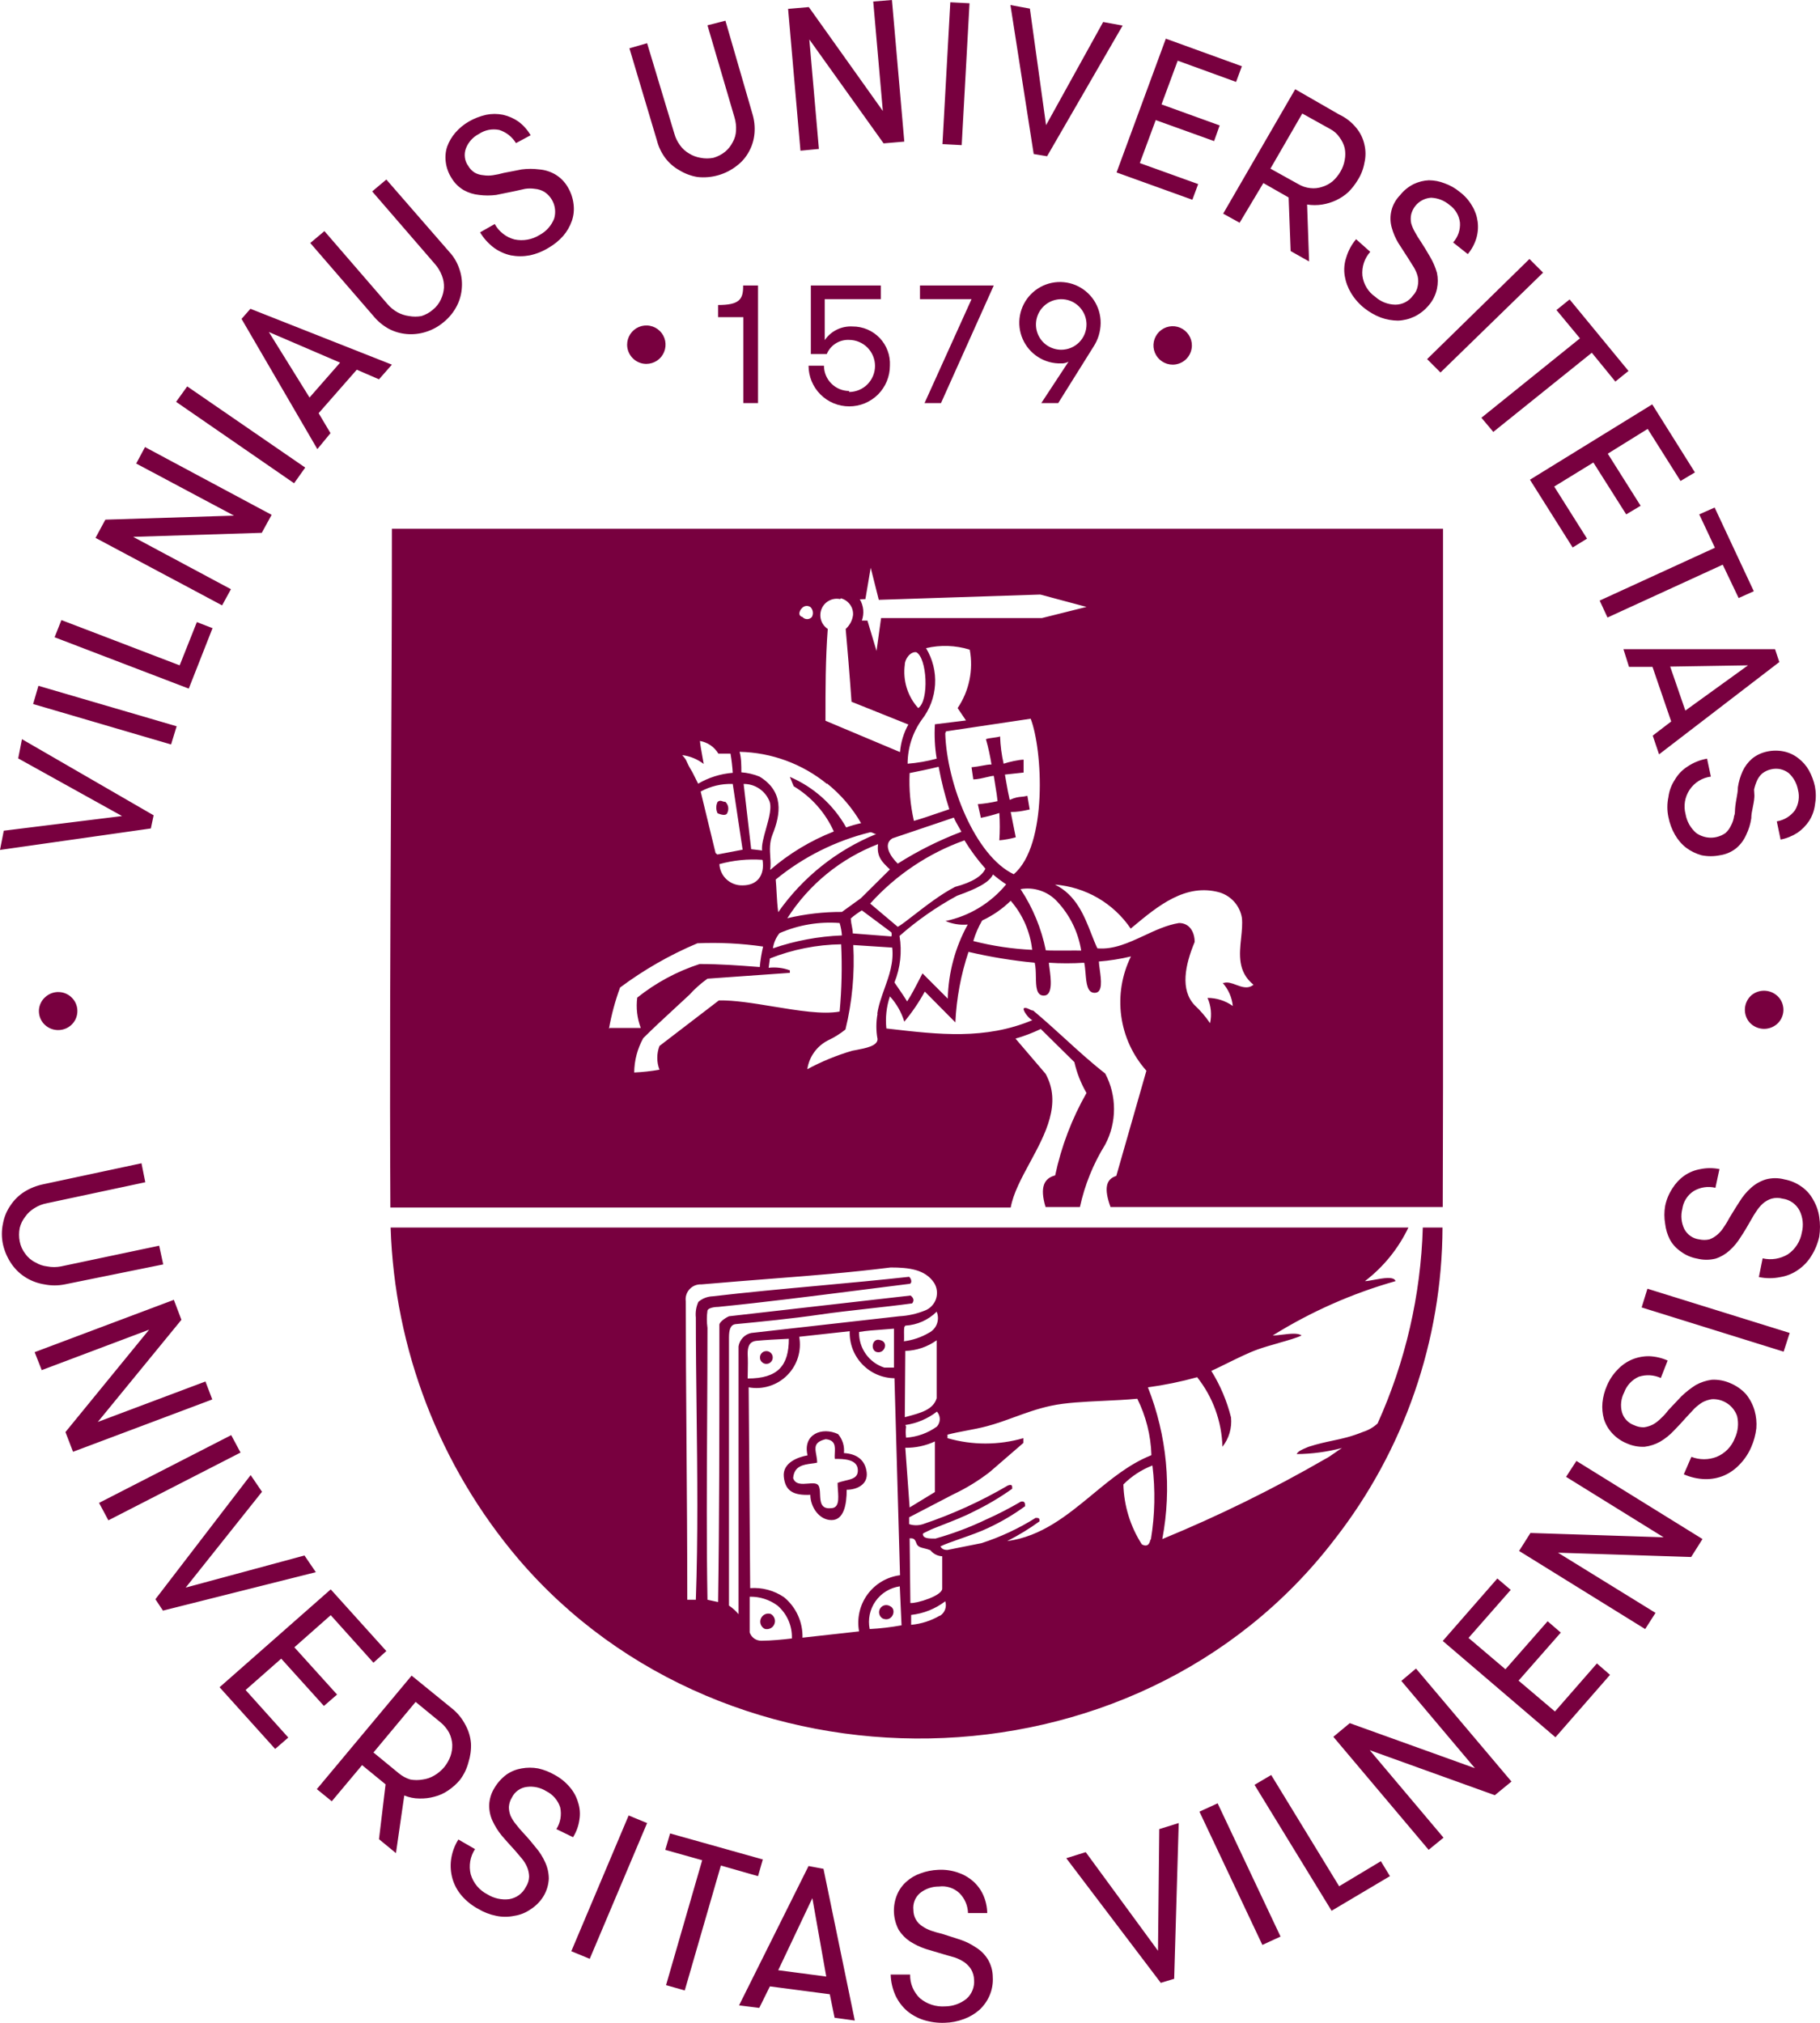 <svg width="54" height="60" viewBox="0 0 54 60" fill="none" xmlns="http://www.w3.org/2000/svg">
<g id="Icon">
<path id="Logo" fill-rule="evenodd" clip-rule="evenodd" d="M24.013 1.17L24.297 4.418L23.75 4.47L23.383 0.263L23.998 0.21L26.194 3.292L25.909 0.045L26.464 0L26.831 4.2L26.217 4.253L24.013 1.17ZM19.739 4.687C19.851 4.834 19.991 4.957 20.152 5.047C20.317 5.149 20.5 5.218 20.691 5.25C21.113 5.297 21.536 5.175 21.868 4.912C22.018 4.798 22.141 4.652 22.228 4.485C22.318 4.32 22.371 4.139 22.386 3.952C22.402 3.76 22.382 3.567 22.326 3.382L21.524 0.615L20.991 0.75L21.794 3.487C21.831 3.611 21.846 3.741 21.838 3.87C21.834 3.991 21.801 4.109 21.741 4.215C21.686 4.324 21.61 4.421 21.516 4.5C21.414 4.582 21.297 4.643 21.171 4.68C21.043 4.706 20.91 4.706 20.781 4.68C20.662 4.66 20.547 4.617 20.444 4.552C20.337 4.491 20.245 4.406 20.174 4.305C20.099 4.204 20.043 4.089 20.009 3.967L19.2 1.282L18.675 1.432L19.492 4.17C19.54 4.357 19.624 4.532 19.739 4.687ZM14.214 5.782C14.059 5.767 13.909 5.721 13.772 5.647C13.617 5.56 13.488 5.433 13.397 5.28C13.304 5.135 13.245 4.971 13.225 4.8C13.205 4.646 13.22 4.489 13.27 4.342C13.325 4.194 13.406 4.057 13.509 3.937C13.623 3.806 13.757 3.694 13.907 3.607C14.068 3.514 14.242 3.446 14.424 3.405C14.59 3.371 14.761 3.371 14.926 3.405C15.09 3.442 15.246 3.511 15.384 3.607C15.53 3.716 15.652 3.854 15.744 4.012L15.309 4.245C15.196 4.059 15.021 3.921 14.814 3.855C14.71 3.833 14.602 3.833 14.498 3.853C14.394 3.874 14.295 3.915 14.207 3.975C14.031 4.065 13.895 4.218 13.824 4.402C13.792 4.487 13.781 4.579 13.793 4.67C13.804 4.76 13.838 4.846 13.892 4.92C13.939 5.003 14.006 5.072 14.087 5.122C14.165 5.165 14.252 5.191 14.342 5.197C14.436 5.212 14.532 5.212 14.627 5.197C14.733 5.182 14.838 5.159 14.941 5.13L15.481 5.025C15.653 5.003 15.827 5.003 15.998 5.025C16.162 5.038 16.321 5.087 16.463 5.167C16.622 5.259 16.754 5.391 16.846 5.55C16.939 5.705 16.998 5.879 17.018 6.06C17.039 6.227 17.021 6.396 16.966 6.555C16.909 6.717 16.822 6.867 16.711 6.997C16.586 7.138 16.439 7.257 16.276 7.35C16.103 7.457 15.913 7.533 15.714 7.575C15.53 7.609 15.342 7.609 15.159 7.575C14.978 7.535 14.807 7.458 14.657 7.35C14.491 7.225 14.351 7.07 14.244 6.892L14.679 6.645C14.741 6.757 14.824 6.855 14.925 6.933C15.025 7.012 15.14 7.07 15.264 7.102C15.522 7.157 15.791 7.108 16.014 6.967C16.208 6.863 16.359 6.693 16.441 6.487C16.486 6.339 16.481 6.18 16.427 6.035C16.372 5.89 16.272 5.767 16.141 5.685C16.058 5.638 15.966 5.61 15.871 5.602C15.774 5.587 15.676 5.587 15.579 5.602L15.271 5.67L14.724 5.782C14.555 5.804 14.383 5.804 14.214 5.782ZM11.53 9.75C11.695 9.838 11.877 9.891 12.063 9.908C12.252 9.925 12.443 9.904 12.625 9.848C12.826 9.787 13.013 9.685 13.172 9.548C13.335 9.414 13.468 9.248 13.562 9.06C13.646 8.892 13.694 8.708 13.704 8.52C13.716 8.337 13.691 8.153 13.63 7.98C13.569 7.794 13.47 7.622 13.337 7.478L11.463 5.325L11.043 5.678L12.917 7.845C13 7.943 13.066 8.055 13.112 8.175C13.157 8.289 13.178 8.412 13.172 8.535C13.164 8.655 13.133 8.772 13.082 8.88C13.027 9 12.945 9.105 12.842 9.188C12.744 9.273 12.629 9.336 12.505 9.375C12.383 9.397 12.259 9.397 12.138 9.375C12.017 9.359 11.9 9.321 11.793 9.263C11.682 9.2 11.583 9.119 11.5 9.023L9.626 6.855L9.206 7.208L11.081 9.375C11.206 9.527 11.358 9.654 11.53 9.75ZM9.454 12.256L9.806 12.848L9.416 13.321L7.167 9.459L7.43 9.159L11.628 10.816L11.245 11.251L10.586 10.966L9.454 12.256ZM10.091 10.756L7.977 9.848L9.184 11.791L10.091 10.756ZM9.056 13.869L5.555 11.461L5.225 11.919L8.726 14.334L9.056 13.869ZM3.951 15.924L6.852 17.477L6.59 17.956L2.834 15.954L3.126 15.414L6.942 15.294L4.041 13.749L4.303 13.261L8.059 15.271L7.767 15.804L3.951 15.924ZM6.306 18.632L5.841 18.452L5.331 19.735L1.822 18.392L1.62 18.902L5.601 20.425L6.306 18.632ZM1.14 20.342L5.241 21.542L5.076 22.082L0.983 20.882L1.14 20.342ZM0.652 21.925L4.558 24.183L4.476 24.573L0 25.21L0.112 24.64L3.621 24.205L0.54 22.495L0.652 21.925ZM28.766 0.097L28.196 0.067L27.963 4.275L28.534 4.305L28.766 0.097ZM33.309 0.758L31.067 4.635L30.67 4.568L29.98 0.15L30.557 0.255L31.037 3.713L32.731 0.653L33.309 0.758ZM35.378 5.925L35.55 5.46L33.819 4.837L34.291 3.562L36.023 4.185L36.188 3.72L34.463 3.097L34.943 1.8L36.675 2.43L36.847 1.965L34.591 1.147L33.129 5.115L35.378 5.925ZM37.484 5.43L36.78 6.607L36.292 6.337L38.429 2.647L39.734 3.397C39.932 3.489 40.106 3.625 40.243 3.795C40.361 3.938 40.444 4.108 40.483 4.29C40.525 4.467 40.525 4.652 40.483 4.83C40.451 5.014 40.382 5.19 40.281 5.347C40.203 5.476 40.11 5.594 40.004 5.7C39.896 5.798 39.775 5.878 39.644 5.94C39.513 6.001 39.374 6.044 39.231 6.067C39.082 6.09 38.931 6.09 38.782 6.067L38.841 7.755L38.294 7.447L38.234 5.857L37.484 5.43ZM39.464 3.825L38.639 3.367L37.694 5.002L38.519 5.46C38.629 5.526 38.752 5.567 38.879 5.58C38.998 5.594 39.118 5.581 39.231 5.542C39.344 5.508 39.448 5.452 39.539 5.377C39.63 5.295 39.709 5.199 39.771 5.092C39.834 4.986 39.877 4.869 39.898 4.747C39.921 4.631 39.921 4.511 39.898 4.395C39.87 4.281 39.819 4.174 39.749 4.08C39.677 3.972 39.579 3.884 39.464 3.825ZM40.236 7.095C40.102 7.253 40.003 7.437 39.944 7.635C39.884 7.811 39.869 7.999 39.898 8.182C39.928 8.363 39.992 8.536 40.086 8.692C40.191 8.865 40.325 9.017 40.483 9.142C40.631 9.259 40.795 9.352 40.971 9.42C41.134 9.478 41.307 9.509 41.48 9.51C41.649 9.504 41.815 9.463 41.968 9.39C42.133 9.309 42.278 9.194 42.395 9.052C42.515 8.913 42.597 8.745 42.635 8.565C42.668 8.409 42.668 8.248 42.635 8.092C42.588 7.927 42.52 7.768 42.432 7.62C42.343 7.462 42.245 7.305 42.148 7.155C42.087 7.068 42.032 6.978 41.983 6.885C41.934 6.803 41.896 6.714 41.87 6.622C41.852 6.536 41.852 6.446 41.87 6.36C41.904 6.225 41.979 6.104 42.085 6.015C42.192 5.926 42.324 5.874 42.462 5.865C42.661 5.873 42.851 5.947 43.002 6.075C43.089 6.135 43.161 6.213 43.216 6.304C43.27 6.394 43.304 6.495 43.317 6.6C43.325 6.707 43.311 6.815 43.276 6.917C43.241 7.019 43.186 7.112 43.115 7.192L43.55 7.537C43.666 7.399 43.752 7.238 43.804 7.065C43.851 6.905 43.864 6.737 43.842 6.571C43.82 6.406 43.764 6.247 43.677 6.105C43.584 5.944 43.459 5.803 43.31 5.692C43.177 5.581 43.024 5.494 42.86 5.437C42.712 5.378 42.554 5.348 42.395 5.347C42.239 5.354 42.086 5.393 41.945 5.46C41.788 5.539 41.649 5.651 41.54 5.79C41.418 5.914 41.33 6.068 41.287 6.236C41.243 6.405 41.245 6.582 41.293 6.75C41.337 6.911 41.402 7.065 41.488 7.207L41.788 7.672L41.953 7.935C42.003 8.019 42.041 8.11 42.065 8.205C42.084 8.296 42.084 8.391 42.065 8.482C42.047 8.59 41.998 8.689 41.923 8.767C41.863 8.851 41.784 8.919 41.693 8.966C41.602 9.013 41.501 9.037 41.398 9.037C41.179 9.033 40.969 8.951 40.806 8.805C40.701 8.733 40.613 8.639 40.547 8.531C40.481 8.422 40.439 8.301 40.423 8.175C40.412 8.048 40.426 7.92 40.466 7.798C40.506 7.677 40.571 7.565 40.656 7.47L40.236 7.095ZM45.784 8.087L42.74 11.049L42.343 10.652L45.379 7.682L45.784 8.087ZM43.954 12.391L44.307 12.811L47.23 10.463L47.928 11.318L48.318 11.003L46.571 8.881L46.181 9.196L46.878 10.036L43.954 12.391ZM47.088 15.977L46.661 16.239L45.394 14.229L49.022 11.994L50.289 14.012L49.862 14.267L48.887 12.722L47.703 13.457L48.678 15.002L48.25 15.257L47.276 13.719L46.114 14.432L47.088 15.977ZM47.463 17.814L47.695 18.317L51.114 16.749L51.586 17.739L52.036 17.537L50.874 15.054L50.417 15.257L50.882 16.247L47.463 17.814ZM49.03 19.78H48.333L48.168 19.255H52.666L52.793 19.637L49.225 22.375L49.037 21.82L49.585 21.4L49.03 19.78ZM50.005 21.077L51.864 19.735L49.555 19.772L50.005 21.077ZM51.984 22.503C51.867 22.604 51.772 22.73 51.706 22.87C51.637 23.023 51.589 23.184 51.564 23.35C51.564 23.463 51.543 23.576 51.522 23.69L51.522 23.69C51.51 23.759 51.497 23.828 51.489 23.898C51.48 23.974 51.478 24.023 51.477 24.061V24.061C51.475 24.116 51.474 24.147 51.451 24.205C51.439 24.302 51.408 24.396 51.361 24.483C51.322 24.568 51.266 24.645 51.197 24.708C51.07 24.798 50.918 24.847 50.762 24.847C50.606 24.847 50.454 24.798 50.327 24.708C50.161 24.564 50.05 24.368 50.012 24.153C49.979 24.029 49.972 23.901 49.993 23.775C50.014 23.649 50.062 23.529 50.133 23.423C50.204 23.317 50.297 23.228 50.405 23.161C50.514 23.094 50.635 23.051 50.762 23.035L50.649 22.503C50.443 22.539 50.246 22.618 50.072 22.735C49.914 22.834 49.783 22.971 49.69 23.133C49.589 23.286 49.525 23.46 49.502 23.643C49.461 23.838 49.461 24.04 49.502 24.235C49.538 24.42 49.603 24.597 49.697 24.76C49.783 24.911 49.897 25.044 50.035 25.15C50.17 25.249 50.322 25.323 50.484 25.368C50.665 25.405 50.851 25.405 51.032 25.368C51.213 25.342 51.384 25.267 51.526 25.15C51.649 25.043 51.746 24.909 51.811 24.76C51.886 24.606 51.936 24.442 51.961 24.273C51.961 24.162 51.984 24.051 52.007 23.94C52.021 23.871 52.035 23.802 52.044 23.733C52.059 23.613 52.054 23.559 52.049 23.506C52.046 23.479 52.044 23.453 52.044 23.418C52.065 23.325 52.095 23.234 52.134 23.148C52.171 23.067 52.224 22.996 52.291 22.938C52.368 22.879 52.458 22.838 52.553 22.818C52.643 22.797 52.735 22.796 52.825 22.815C52.914 22.835 52.998 22.874 53.071 22.93C53.216 23.062 53.313 23.239 53.348 23.433C53.374 23.534 53.379 23.639 53.363 23.742C53.348 23.845 53.312 23.944 53.258 24.033C53.129 24.209 52.935 24.328 52.718 24.363L52.831 24.903C53.01 24.868 53.18 24.799 53.333 24.7C53.47 24.606 53.587 24.486 53.678 24.348C53.77 24.205 53.828 24.043 53.85 23.875C53.884 23.694 53.884 23.509 53.85 23.328C53.814 23.16 53.754 22.998 53.67 22.848C53.593 22.711 53.488 22.591 53.363 22.495C53.24 22.397 53.097 22.328 52.943 22.293C52.773 22.255 52.596 22.255 52.426 22.293C52.264 22.327 52.112 22.399 51.984 22.503ZM4.843 37.504L1.919 38.097C1.721 38.137 1.517 38.137 1.319 38.097C1.129 38.067 0.945 38.001 0.78 37.902C0.611 37.8 0.466 37.665 0.352 37.504C0.228 37.328 0.139 37.129 0.09 36.919C0.044 36.709 0.044 36.492 0.09 36.282C0.126 36.09 0.202 35.908 0.315 35.749C0.42 35.59 0.558 35.455 0.72 35.352C0.892 35.244 1.083 35.168 1.282 35.127L4.198 34.504L4.311 35.067L1.394 35.689C1.264 35.713 1.139 35.761 1.027 35.832C0.918 35.896 0.823 35.983 0.75 36.087C0.671 36.186 0.615 36.301 0.585 36.424C0.559 36.556 0.559 36.691 0.585 36.822C0.61 36.956 0.667 37.081 0.75 37.189C0.827 37.298 0.93 37.386 1.05 37.444C1.157 37.509 1.277 37.55 1.402 37.564C1.536 37.59 1.673 37.59 1.807 37.564L4.723 36.949L4.843 37.504ZM6.096 40.977L2.902 42.177L5.383 39.147L5.158 38.555L1.028 40.107L1.238 40.64L4.424 39.44L1.942 42.477L2.167 43.062L6.298 41.51L6.096 40.977ZM2.939 44.578L6.86 42.568L7.137 43.085L3.216 45.095L2.939 44.578ZM9.034 46.138L5.51 47.09L7.774 44.248L7.437 43.753L4.611 47.435L4.835 47.773L9.371 46.633L9.034 46.138ZM9.611 50.601L8.344 49.198L7.287 50.128L8.554 51.538L8.164 51.876L6.515 50.046L9.813 47.143L11.463 48.973L11.08 49.318L9.813 47.908L8.734 48.861L10.001 50.263L9.611 50.601ZM13.899 52.273C13.957 52.092 13.983 51.901 13.974 51.711C13.959 51.519 13.903 51.332 13.809 51.163C13.713 50.975 13.577 50.808 13.412 50.676L12.213 49.701L9.401 53.068L9.844 53.428L10.743 52.356L11.44 52.926L11.245 54.553L11.748 54.966L11.995 53.256C12.138 53.315 12.29 53.346 12.445 53.346C12.594 53.35 12.743 53.333 12.887 53.293C13.035 53.256 13.174 53.193 13.3 53.106C13.428 53.02 13.544 52.916 13.644 52.798C13.763 52.642 13.85 52.463 13.899 52.273ZM13.367 52.086C13.324 52.206 13.261 52.317 13.18 52.416C13.097 52.515 12.998 52.598 12.887 52.663C12.782 52.726 12.664 52.767 12.542 52.783C12.421 52.805 12.296 52.805 12.175 52.783C12.049 52.745 11.931 52.681 11.83 52.596L11.081 51.981L12.332 50.481L13.082 51.096C13.183 51.182 13.267 51.286 13.33 51.403C13.381 51.511 13.412 51.629 13.419 51.748C13.422 51.863 13.404 51.977 13.367 52.086ZM17.191 53.977C17.165 54.16 17.101 54.337 17.003 54.494L16.508 54.254C16.629 54.062 16.669 53.831 16.621 53.609C16.588 53.505 16.534 53.41 16.463 53.327C16.392 53.245 16.306 53.177 16.208 53.129C16.037 53.021 15.832 52.976 15.631 53.002C15.537 53.013 15.447 53.048 15.37 53.103C15.293 53.158 15.23 53.231 15.189 53.317C15.136 53.4 15.106 53.496 15.099 53.594C15.098 53.687 15.116 53.779 15.151 53.864C15.193 53.953 15.246 54.036 15.309 54.112C15.377 54.2 15.449 54.285 15.526 54.367C15.654 54.502 15.774 54.644 15.893 54.794C16.01 54.929 16.106 55.081 16.178 55.244C16.247 55.395 16.282 55.559 16.283 55.724C16.274 55.913 16.218 56.096 16.118 56.257C16.023 56.408 15.895 56.536 15.744 56.632C15.599 56.734 15.432 56.801 15.256 56.827C15.081 56.864 14.899 56.864 14.724 56.827C14.533 56.789 14.35 56.718 14.184 56.617C13.999 56.518 13.834 56.386 13.697 56.227C13.573 56.083 13.481 55.914 13.427 55.732C13.374 55.549 13.359 55.358 13.382 55.169C13.41 54.953 13.484 54.746 13.6 54.562L14.094 54.847C14.023 54.956 13.974 55.079 13.952 55.208C13.931 55.337 13.935 55.47 13.967 55.597C14.005 55.724 14.068 55.842 14.153 55.944C14.238 56.046 14.343 56.129 14.462 56.189C14.654 56.309 14.882 56.359 15.106 56.332C15.211 56.315 15.311 56.274 15.397 56.212C15.483 56.149 15.553 56.067 15.601 55.972C15.662 55.881 15.696 55.774 15.699 55.664C15.697 55.566 15.677 55.469 15.639 55.379C15.599 55.287 15.546 55.201 15.481 55.124L15.271 54.877C15.136 54.732 15.009 54.589 14.889 54.449C14.778 54.314 14.685 54.165 14.612 54.007C14.545 53.861 14.512 53.702 14.514 53.542C14.521 53.361 14.575 53.185 14.671 53.032C14.763 52.876 14.886 52.741 15.031 52.634C15.164 52.542 15.315 52.481 15.474 52.454C15.637 52.424 15.805 52.424 15.969 52.454C16.142 52.493 16.309 52.559 16.463 52.649C16.632 52.74 16.782 52.862 16.906 53.009C17.021 53.142 17.105 53.298 17.153 53.467C17.207 53.631 17.22 53.806 17.191 53.977ZM16.951 57.876L17.498 58.101L19.2 54.074L18.652 53.849L16.951 57.876ZM19.882 54.382L22.633 55.154L22.491 55.649L21.389 55.334L20.317 59.039L19.762 58.882L20.834 55.177L19.739 54.869L19.882 54.382ZM23.99 55.349L21.928 59.482L22.528 59.557L22.843 58.919L24.62 59.152L24.762 59.849L25.362 59.932L24.433 55.432L23.99 55.349ZM23.09 58.439L24.103 56.302L24.515 58.627L23.09 58.439ZM28.488 57.532C28.65 57.586 28.804 57.662 28.946 57.757C29.091 57.845 29.214 57.965 29.305 58.109C29.403 58.27 29.455 58.454 29.456 58.642C29.468 58.832 29.434 59.022 29.358 59.197C29.288 59.356 29.186 59.499 29.058 59.617C28.924 59.734 28.769 59.826 28.601 59.887C28.419 59.956 28.226 59.994 28.031 59.999C27.82 60.007 27.61 59.979 27.409 59.917C27.228 59.86 27.059 59.768 26.914 59.647C26.768 59.52 26.651 59.364 26.569 59.189C26.481 58.993 26.432 58.782 26.427 58.567H27.004C27 58.698 27.025 58.829 27.075 58.95C27.126 59.072 27.201 59.181 27.296 59.272C27.506 59.446 27.774 59.532 28.046 59.512C28.275 59.509 28.497 59.43 28.676 59.287C28.755 59.217 28.816 59.13 28.855 59.032C28.894 58.934 28.91 58.829 28.901 58.724C28.898 58.613 28.867 58.505 28.811 58.409C28.758 58.327 28.689 58.255 28.608 58.199C28.524 58.144 28.433 58.098 28.338 58.064L28.023 57.974L27.469 57.809C27.303 57.754 27.144 57.678 26.997 57.584C26.865 57.495 26.753 57.38 26.667 57.247C26.582 57.087 26.533 56.911 26.524 56.731C26.515 56.551 26.546 56.371 26.614 56.204C26.676 56.055 26.77 55.921 26.892 55.814C27.013 55.704 27.156 55.62 27.311 55.567C27.48 55.504 27.657 55.469 27.836 55.462C28.029 55.451 28.222 55.477 28.406 55.537C28.573 55.591 28.729 55.678 28.863 55.792C28.994 55.906 29.099 56.046 29.171 56.204C29.247 56.374 29.288 56.558 29.291 56.744H28.721C28.715 56.521 28.624 56.309 28.466 56.152C28.385 56.076 28.289 56.02 28.184 55.986C28.079 55.953 27.968 55.942 27.859 55.957C27.654 55.955 27.456 56.024 27.296 56.152C27.225 56.213 27.17 56.291 27.136 56.378C27.102 56.466 27.09 56.561 27.101 56.654C27.101 56.75 27.124 56.844 27.17 56.928C27.216 57.012 27.283 57.083 27.364 57.134C27.447 57.191 27.538 57.236 27.634 57.269C27.737 57.304 27.842 57.335 27.949 57.359L28.488 57.532ZM34.358 57.862L32.214 54.937L31.637 55.117L34.441 58.814L34.838 58.694L34.973 54.074L34.396 54.254L34.358 57.862ZM37.455 57.689L35.588 53.736L36.128 53.489L37.994 57.441L37.455 57.689ZM39.733 55.949L37.717 52.649L37.222 52.941L39.509 56.676L41.24 55.649L40.971 55.206L39.733 55.949ZM43.76 52.446L41.578 49.858L42.013 49.491L44.846 52.843L44.352 53.248L40.641 51.913L42.83 54.508L42.388 54.868L39.561 51.516L40.048 51.111L43.76 52.446ZM46.136 50.765L45.057 49.85L46.309 48.425L45.919 48.088L44.667 49.513L43.572 48.583L44.824 47.158L44.427 46.82L42.807 48.673L46.151 51.53L47.77 49.678L47.381 49.34L46.136 50.765ZM49.36 45.598L46.466 43.805L46.773 43.333L50.514 45.65L50.177 46.183L46.226 46.055L49.12 47.84L48.813 48.32L45.072 46.003L45.409 45.47L49.36 45.598ZM51.804 41.352C51.677 41.213 51.52 41.103 51.346 41.03C51.172 40.952 50.982 40.916 50.791 40.925C50.623 40.947 50.46 41 50.312 41.083C50.162 41.179 50.021 41.289 49.892 41.412L49.502 41.825C49.437 41.912 49.365 41.992 49.285 42.065C49.214 42.139 49.133 42.202 49.045 42.252C48.962 42.294 48.874 42.322 48.782 42.335C48.681 42.339 48.581 42.318 48.49 42.275C48.402 42.245 48.322 42.193 48.258 42.125C48.194 42.057 48.148 41.975 48.123 41.885C48.072 41.688 48.096 41.48 48.19 41.3C48.227 41.197 48.285 41.103 48.36 41.023C48.435 40.943 48.525 40.879 48.625 40.835C48.84 40.766 49.072 40.779 49.277 40.873L49.48 40.355C49.307 40.278 49.121 40.235 48.932 40.227C48.758 40.225 48.584 40.258 48.422 40.325C48.261 40.394 48.115 40.496 47.995 40.625C47.861 40.761 47.754 40.921 47.68 41.097C47.608 41.259 47.562 41.431 47.545 41.608C47.53 41.771 47.545 41.937 47.59 42.095C47.639 42.248 47.721 42.389 47.83 42.508C47.953 42.642 48.104 42.747 48.273 42.815C48.438 42.888 48.617 42.921 48.797 42.913C48.958 42.893 49.114 42.842 49.255 42.763C49.405 42.675 49.541 42.567 49.66 42.44C49.788 42.312 49.909 42.177 50.036 42.035L50.057 42.013L50.274 41.78C50.347 41.709 50.428 41.646 50.514 41.593C50.601 41.547 50.695 41.517 50.791 41.502C50.954 41.493 51.115 41.538 51.25 41.628C51.386 41.719 51.488 41.851 51.541 42.005C51.592 42.224 51.569 42.454 51.474 42.657C51.426 42.782 51.354 42.895 51.261 42.99C51.168 43.086 51.057 43.161 50.934 43.212C50.693 43.306 50.425 43.306 50.184 43.212L49.959 43.73C50.158 43.818 50.372 43.867 50.589 43.873C50.782 43.877 50.973 43.841 51.151 43.767C51.327 43.69 51.485 43.578 51.616 43.438C51.762 43.288 51.879 43.112 51.961 42.92C52.039 42.744 52.089 42.556 52.111 42.365C52.125 42.188 52.107 42.011 52.059 41.84C52.008 41.662 51.921 41.496 51.804 41.352ZM52.921 40.092L48.708 38.78L48.88 38.225L53.101 39.537L52.921 40.092ZM53.805 35.599C53.725 35.445 53.609 35.311 53.468 35.209C53.315 35.096 53.138 35.019 52.951 34.984C52.767 34.934 52.573 34.934 52.389 34.984C52.228 35.035 52.079 35.119 51.954 35.232C51.822 35.349 51.708 35.486 51.616 35.637C51.54 35.751 51.468 35.869 51.397 35.985C51.37 36.029 51.343 36.073 51.316 36.117C51.265 36.215 51.208 36.31 51.144 36.402C51.091 36.486 51.025 36.562 50.949 36.627C50.88 36.685 50.802 36.731 50.717 36.762C50.618 36.784 50.516 36.784 50.417 36.762C50.324 36.75 50.235 36.716 50.158 36.663C50.081 36.609 50.018 36.538 49.974 36.454C49.885 36.27 49.864 36.06 49.914 35.862C49.929 35.754 49.966 35.65 50.025 35.558C50.083 35.466 50.16 35.388 50.252 35.329C50.446 35.214 50.677 35.178 50.897 35.232L51.017 34.677C50.831 34.639 50.64 34.639 50.454 34.677C50.282 34.706 50.118 34.772 49.974 34.872C49.833 34.972 49.714 35.099 49.622 35.247C49.517 35.406 49.443 35.584 49.405 35.772C49.375 35.945 49.375 36.123 49.405 36.297C49.424 36.461 49.472 36.621 49.547 36.769C49.625 36.91 49.736 37.031 49.87 37.122C50.013 37.229 50.18 37.301 50.357 37.332C50.536 37.377 50.724 37.377 50.904 37.332C51.057 37.282 51.197 37.2 51.316 37.092C51.445 36.976 51.556 36.842 51.646 36.694C51.751 36.537 51.849 36.372 51.946 36.199C52.032 36.047 52.048 36.023 52.092 35.958L52.111 35.929C52.166 35.844 52.231 35.766 52.306 35.697C52.381 35.633 52.467 35.584 52.561 35.554C52.669 35.524 52.783 35.524 52.891 35.554C52.997 35.568 53.097 35.608 53.185 35.669C53.272 35.731 53.344 35.812 53.393 35.907C53.493 36.109 53.517 36.341 53.461 36.559C53.438 36.689 53.391 36.813 53.32 36.923C53.249 37.034 53.157 37.13 53.048 37.204C52.823 37.34 52.554 37.383 52.298 37.324L52.186 37.879C52.399 37.924 52.618 37.924 52.831 37.879C53.02 37.848 53.2 37.773 53.356 37.662C53.513 37.553 53.646 37.413 53.745 37.249C53.856 37.074 53.934 36.881 53.978 36.679C54.007 36.488 54.007 36.293 53.978 36.102C53.954 35.925 53.895 35.754 53.805 35.599ZM51.772 29.915C51.782 29.765 51.85 29.625 51.961 29.524C52.077 29.426 52.226 29.377 52.377 29.387C52.528 29.397 52.669 29.465 52.771 29.576C52.821 29.632 52.86 29.697 52.884 29.768C52.908 29.839 52.919 29.914 52.914 29.989C52.909 30.063 52.889 30.136 52.856 30.203C52.822 30.27 52.776 30.33 52.719 30.379C52.603 30.477 52.454 30.526 52.303 30.516C52.152 30.506 52.011 30.438 51.909 30.326C51.811 30.212 51.763 30.064 51.772 29.915ZM1.35 29.569C1.293 29.617 1.247 29.676 1.214 29.742C1.18 29.808 1.16 29.881 1.155 29.955C1.151 30.029 1.161 30.104 1.185 30.174C1.209 30.244 1.248 30.308 1.297 30.364C1.398 30.475 1.538 30.543 1.688 30.552C1.838 30.562 1.986 30.513 2.1 30.416C2.157 30.367 2.203 30.308 2.237 30.241C2.27 30.174 2.29 30.101 2.295 30.026C2.3 29.951 2.29 29.876 2.265 29.805C2.241 29.735 2.202 29.669 2.152 29.614C2.052 29.502 1.911 29.434 1.76 29.426C1.61 29.417 1.463 29.469 1.35 29.569ZM21.306 9.407V9.047C21.936 9.047 22.056 8.882 22.049 8.469H22.491V11.957H22.056V9.407H21.306ZM25.197 11.597C24.998 11.597 24.808 11.518 24.667 11.377C24.526 11.236 24.447 11.046 24.447 10.847H23.99C23.99 11.167 24.117 11.474 24.344 11.701C24.57 11.927 24.877 12.054 25.197 12.054C25.517 12.054 25.824 11.927 26.051 11.701C26.277 11.474 26.404 11.167 26.404 10.847C26.412 10.697 26.39 10.546 26.337 10.405C26.285 10.264 26.205 10.134 26.101 10.025C25.997 9.917 25.872 9.83 25.733 9.771C25.594 9.713 25.445 9.683 25.295 9.684C25.134 9.675 24.973 9.707 24.829 9.778C24.684 9.849 24.561 9.956 24.47 10.089V8.874H26.134V8.469H24.058V10.502H24.53C24.584 10.373 24.676 10.263 24.794 10.188C24.912 10.113 25.05 10.076 25.19 10.082C25.394 10.082 25.591 10.163 25.736 10.308C25.88 10.453 25.962 10.649 25.962 10.854C25.962 11.059 25.88 11.256 25.736 11.401C25.591 11.546 25.394 11.627 25.19 11.627L25.197 11.597ZM27.919 11.957H27.431L28.826 8.874H27.296V8.469H29.485L27.919 11.957ZM31.397 11.957L32.439 10.292C32.578 10.083 32.653 9.838 32.657 9.587C32.659 9.346 32.59 9.11 32.458 8.908C32.325 8.707 32.135 8.55 31.913 8.457C31.69 8.365 31.445 8.341 31.209 8.389C30.973 8.437 30.757 8.555 30.588 8.727C30.419 8.899 30.306 9.118 30.262 9.355C30.219 9.592 30.247 9.836 30.344 10.057C30.441 10.278 30.601 10.465 30.805 10.593C31.009 10.722 31.246 10.787 31.487 10.779C31.563 10.783 31.638 10.764 31.704 10.727L30.895 11.957H31.397ZM31.487 10.374C31.339 10.374 31.194 10.33 31.07 10.248C30.947 10.166 30.851 10.049 30.794 9.911C30.738 9.774 30.723 9.624 30.752 9.478C30.781 9.333 30.852 9.199 30.957 9.094C31.062 8.989 31.195 8.918 31.341 8.889C31.486 8.86 31.637 8.875 31.774 8.931C31.911 8.988 32.028 9.084 32.11 9.208C32.193 9.331 32.237 9.476 32.237 9.624C32.237 9.823 32.158 10.014 32.017 10.155C31.877 10.295 31.686 10.374 31.487 10.374ZM35.271 9.935C35.333 10.029 35.365 10.14 35.364 10.253C35.361 10.403 35.301 10.546 35.194 10.652C35.087 10.757 34.943 10.816 34.794 10.816C34.68 10.816 34.57 10.782 34.476 10.719C34.382 10.656 34.309 10.567 34.266 10.462C34.223 10.358 34.212 10.243 34.235 10.132C34.258 10.021 34.313 9.92 34.393 9.84C34.474 9.761 34.576 9.707 34.687 9.686C34.798 9.665 34.913 9.677 35.017 9.721C35.121 9.766 35.209 9.84 35.271 9.935ZM22.686 48.313C22.743 48.33 22.804 48.325 22.858 48.299C22.912 48.274 22.954 48.229 22.976 48.173C22.999 48.118 23 48.057 22.979 48.001C22.959 47.945 22.918 47.898 22.866 47.871C22.808 47.854 22.747 47.859 22.693 47.884C22.64 47.91 22.598 47.955 22.575 48.01C22.552 48.066 22.551 48.127 22.572 48.183C22.592 48.239 22.633 48.285 22.686 48.313ZM26.404 47.638C26.629 47.736 26.472 48.133 26.187 48.006C26.163 47.991 26.142 47.972 26.125 47.95C26.108 47.928 26.096 47.902 26.089 47.875C26.082 47.848 26.08 47.82 26.084 47.792C26.088 47.764 26.097 47.737 26.112 47.713C26.126 47.689 26.145 47.668 26.167 47.651C26.19 47.634 26.215 47.622 26.242 47.615C26.27 47.608 26.298 47.607 26.326 47.611C26.353 47.614 26.38 47.624 26.404 47.638ZM22.798 40.085C22.774 40.077 22.75 40.074 22.725 40.076C22.7 40.078 22.675 40.084 22.653 40.095C22.631 40.106 22.611 40.122 22.595 40.141C22.578 40.16 22.566 40.181 22.558 40.205C22.55 40.229 22.547 40.254 22.549 40.279C22.551 40.303 22.557 40.328 22.568 40.35C22.579 40.372 22.595 40.392 22.614 40.408C22.633 40.425 22.654 40.437 22.678 40.445C22.702 40.453 22.727 40.456 22.752 40.454C22.776 40.453 22.801 40.446 22.823 40.435C22.845 40.424 22.865 40.408 22.881 40.389C22.898 40.371 22.91 40.349 22.918 40.325C22.926 40.301 22.929 40.276 22.927 40.252C22.926 40.227 22.919 40.203 22.908 40.18C22.897 40.158 22.881 40.138 22.862 40.122C22.844 40.105 22.822 40.093 22.798 40.085ZM42.815 15.685V32.254C42.815 32.865 42.813 33.537 42.811 34.179C42.809 34.768 42.807 35.332 42.807 35.802H32.949C32.754 35.262 32.806 34.977 33.121 34.879L34.014 31.759C33.608 31.304 33.349 30.738 33.267 30.134C33.186 29.53 33.286 28.915 33.556 28.369C33.243 28.444 32.925 28.495 32.604 28.519C32.606 28.585 32.618 28.671 32.631 28.765L32.631 28.765C32.672 29.067 32.724 29.443 32.484 29.449C32.257 29.454 32.233 29.163 32.209 28.873L32.209 28.873V28.873C32.199 28.761 32.19 28.65 32.169 28.556C31.82 28.579 31.469 28.579 31.12 28.556C31.122 28.596 31.13 28.651 31.139 28.716C31.18 29.021 31.248 29.531 30.97 29.531C30.745 29.531 30.74 29.261 30.735 28.971V28.971C30.732 28.827 30.73 28.678 30.7 28.556C30.039 28.493 29.382 28.385 28.736 28.234C28.51 28.91 28.379 29.614 28.346 30.326L27.439 29.411C27.266 29.728 27.063 30.027 26.831 30.304C26.746 30.025 26.6 29.769 26.404 29.554C26.301 29.86 26.265 30.185 26.299 30.506L26.395 30.517C27.851 30.686 29.231 30.846 30.632 30.259C30.52 30.221 30.303 29.921 30.392 29.899C30.442 29.887 30.489 29.91 30.537 29.934C30.576 29.954 30.614 29.974 30.655 29.974C30.996 30.26 31.302 30.539 31.601 30.811C31.991 31.167 32.367 31.51 32.792 31.842C32.964 32.166 33.053 32.528 33.053 32.895C33.053 33.263 32.964 33.625 32.792 33.949C32.438 34.52 32.184 35.146 32.042 35.802H31.022C30.842 35.202 30.985 34.947 31.307 34.864C31.489 34.006 31.803 33.181 32.237 32.419C32.071 32.134 31.95 31.826 31.877 31.504L30.88 30.521C30.638 30.637 30.388 30.733 30.13 30.806L31.022 31.849C31.509 32.726 31.019 33.631 30.556 34.486C30.306 34.948 30.064 35.396 29.988 35.817H11.583C11.561 31.888 11.581 27.896 11.6 23.903L11.6 23.903V23.903V23.903V23.903V23.903V23.903V23.903C11.614 21.157 11.628 18.411 11.628 15.685H42.815ZM25.834 16.84L25.677 17.77L25.512 17.777C25.567 17.872 25.601 17.977 25.612 18.086C25.622 18.195 25.608 18.304 25.572 18.407H25.737L26.007 19.308L26.142 18.332H30.917L32.237 18.002L30.865 17.635L26.074 17.792L25.834 16.84ZM24.912 27.378C24.302 27.331 23.689 27.434 23.128 27.679C23.024 27.808 22.956 27.964 22.933 28.129C23.593 27.902 24.283 27.774 24.98 27.746C24.971 27.621 24.949 27.498 24.912 27.378ZM25.819 24.686C24.792 24.939 23.834 25.418 23.016 26.088C23.028 26.214 23.035 26.345 23.042 26.478V26.478C23.053 26.672 23.064 26.869 23.09 27.056C23.818 26.02 24.828 25.215 25.999 24.738C25.963 24.738 25.939 24.726 25.914 24.713C25.888 24.7 25.862 24.686 25.819 24.686ZM26.052 25.038C24.943 25.465 24 26.235 23.36 27.236C23.891 27.11 24.434 27.047 24.98 27.049L25.542 26.643L26.404 25.788C26.164 25.563 26.007 25.406 26.052 25.038ZM27.744 20.306C27.721 20.686 27.583 21.049 27.349 21.348C27.077 21.729 26.93 22.185 26.929 22.653C27.22 22.63 27.509 22.58 27.791 22.503C27.736 22.166 27.719 21.824 27.739 21.483L28.661 21.37L28.413 21.003C28.756 20.495 28.885 19.872 28.773 19.27C28.353 19.14 27.905 19.124 27.476 19.225C27.673 19.55 27.767 19.927 27.744 20.306ZM26.902 20.402C26.971 20.625 27.087 20.83 27.244 21.003C27.574 20.785 27.506 19.503 27.184 19.345C27.004 19.323 26.846 19.555 26.846 19.713C26.815 19.944 26.834 20.179 26.902 20.402ZM28.166 24.003C28.035 23.593 27.93 23.174 27.851 22.75V22.743C27.544 22.818 27.289 22.87 26.989 22.93C26.967 23.407 27.01 23.884 27.116 24.348C27.318 24.293 27.619 24.189 27.865 24.105L27.865 24.105C27.984 24.064 28.09 24.028 28.166 24.003ZM28.444 24.526C28.389 24.431 28.342 24.348 28.301 24.251L26.479 24.866C26.179 25.046 26.434 25.421 26.637 25.616C27.233 25.238 27.866 24.922 28.526 24.671C28.497 24.618 28.47 24.57 28.444 24.526ZM26.449 27.656L25.572 27.003C25.455 27.074 25.345 27.154 25.242 27.244C25.249 27.34 25.263 27.412 25.276 27.476C25.29 27.546 25.302 27.608 25.302 27.686L26.449 27.776C26.46 27.737 26.46 27.695 26.449 27.656ZM28.616 24.926C27.543 25.309 26.582 25.954 25.819 26.801L26.637 27.491C26.732 27.441 26.903 27.308 27.113 27.145L27.113 27.145C27.466 26.872 27.93 26.513 28.338 26.306C28.871 26.163 29.141 25.976 29.238 25.766C29.006 25.505 28.798 25.224 28.616 24.926ZM30.58 21.318L28.069 21.693L28.046 21.753C28.091 23.253 28.938 25.391 30.078 25.931C31.097 25.068 30.932 22.218 30.58 21.318ZM25.219 17.93C25.153 17.84 25.058 17.775 24.95 17.747L24.927 17.77C24.816 17.746 24.7 17.762 24.6 17.816C24.499 17.868 24.42 17.955 24.377 18.06C24.333 18.165 24.328 18.282 24.361 18.39C24.394 18.499 24.465 18.593 24.56 18.655C24.492 19.548 24.492 20.463 24.492 21.378L26.704 22.308C26.727 22.021 26.811 21.742 26.951 21.49L25.265 20.815C25.22 20.155 25.13 19.06 25.092 18.655C25.212 18.549 25.29 18.402 25.31 18.242C25.317 18.131 25.285 18.02 25.219 17.93ZM23.911 17.974C23.862 17.981 23.818 18.008 23.788 18.047L23.765 18.07C23.705 18.16 23.683 18.265 23.81 18.302C23.828 18.322 23.849 18.337 23.873 18.348C23.897 18.358 23.923 18.364 23.949 18.364C23.975 18.364 24.001 18.358 24.025 18.348C24.049 18.337 24.07 18.322 24.088 18.302C24.114 18.256 24.124 18.203 24.117 18.15C24.11 18.097 24.087 18.048 24.05 18.01C24.01 17.98 23.96 17.967 23.911 17.974ZM25.549 24.416C25.288 23.964 24.945 23.564 24.537 23.238V23.253C23.803 22.655 22.89 22.32 21.944 22.3C21.996 22.488 21.996 22.705 21.996 22.908V22.908C22.181 22.922 22.364 22.965 22.536 23.035C23.263 23.478 23.166 24.146 22.918 24.761C22.827 24.997 22.841 25.212 22.854 25.416C22.863 25.549 22.871 25.677 22.851 25.803C23.411 25.319 24.05 24.933 24.74 24.663C24.489 24.104 24.073 23.636 23.548 23.32L23.435 23.043C24.142 23.345 24.73 23.873 25.107 24.543C25.252 24.491 25.399 24.448 25.549 24.416ZM22.064 23.253L22.288 25.188L22.611 25.226C22.592 25.066 22.658 24.83 22.727 24.586L22.727 24.586C22.82 24.257 22.916 23.915 22.813 23.726C22.747 23.583 22.641 23.463 22.508 23.379C22.375 23.295 22.221 23.251 22.064 23.253ZM22.034 26.261C22.468 26.261 22.693 25.968 22.626 25.511L22.611 25.503C22.184 25.474 21.756 25.517 21.344 25.631C21.354 25.805 21.431 25.969 21.56 26.087C21.689 26.204 21.859 26.267 22.034 26.261ZM21.284 25.346L22.034 25.203L21.741 23.253C21.409 23.242 21.081 23.319 20.789 23.478L21.231 25.301L21.284 25.346ZM21.081 22.105C20.987 22.041 20.879 21.997 20.767 21.978C20.781 22.116 20.806 22.252 20.834 22.405C20.848 22.485 20.864 22.569 20.879 22.66C20.694 22.518 20.474 22.427 20.242 22.398C20.342 22.511 20.354 22.539 20.38 22.599C20.402 22.651 20.434 22.727 20.542 22.901L20.714 23.245C21.027 23.062 21.379 22.951 21.741 22.923C21.729 22.732 21.707 22.541 21.674 22.353H21.314C21.255 22.255 21.176 22.17 21.081 22.105ZM18.398 29.291C18.252 29.688 18.142 30.098 18.068 30.514L18.09 30.491H19.012C18.904 30.204 18.868 29.895 18.907 29.591C19.459 29.15 20.087 28.812 20.759 28.594C21.36 28.594 21.912 28.636 22.483 28.679H22.483H22.483H22.483H22.483H22.483H22.483L22.543 28.684C22.561 28.479 22.594 28.276 22.641 28.076C21.995 27.983 21.343 27.95 20.692 27.979C19.877 28.322 19.107 28.763 18.398 29.291ZM19.567 31.729C19.48 31.502 19.48 31.251 19.567 31.024L21.329 29.674C21.784 29.664 22.36 29.759 22.938 29.854H22.938L22.938 29.854C23.674 29.975 24.413 30.096 24.912 30.004C24.974 29.341 24.989 28.674 24.957 28.009C24.233 28.02 23.517 28.162 22.843 28.429L22.806 28.706C23.018 28.681 23.234 28.707 23.435 28.781V28.856L20.991 29.029C20.795 29.169 20.614 29.33 20.452 29.509C20.322 29.631 20.176 29.766 20.022 29.907C19.712 30.193 19.373 30.506 19.087 30.791C18.913 31.103 18.82 31.454 18.817 31.812C19.069 31.8 19.319 31.773 19.567 31.729ZM26.037 30.821C25.991 30.574 25.991 30.319 26.037 30.071H26.029C26.064 29.823 26.152 29.579 26.24 29.332C26.38 28.944 26.522 28.546 26.472 28.106L25.317 28.031C25.363 28.873 25.285 29.717 25.085 30.536C24.926 30.665 24.752 30.773 24.567 30.859C24.404 30.942 24.263 31.063 24.156 31.212C24.049 31.36 23.98 31.533 23.953 31.714C24.377 31.485 24.824 31.302 25.287 31.166C25.324 31.159 25.363 31.151 25.404 31.144L25.404 31.144L25.404 31.144L25.405 31.144L25.405 31.144C25.688 31.09 26.037 31.024 26.037 30.821ZM28.121 29.621C28.138 28.852 28.341 28.097 28.713 27.424H28.706C28.483 27.443 28.259 27.407 28.053 27.319C28.76 27.172 29.394 26.788 29.853 26.231C29.718 26.141 29.587 26.043 29.463 25.938C29.351 26.178 28.968 26.366 28.398 26.568C27.786 26.9 27.212 27.3 26.689 27.761C26.767 28.226 26.715 28.704 26.539 29.141L26.586 29.21L26.636 29.283C26.741 29.436 26.851 29.596 26.914 29.704C27.037 29.519 27.165 29.27 27.272 29.063C27.308 28.993 27.341 28.928 27.371 28.871L28.121 29.621ZM29.141 27.303C29.029 27.495 28.941 27.699 28.878 27.911H28.871C29.445 28.058 30.033 28.146 30.625 28.174C30.566 27.635 30.343 27.127 29.988 26.718C29.741 26.96 29.454 27.158 29.141 27.303ZM30.28 26.373C30.645 26.924 30.899 27.541 31.03 28.189H31.022C31.174 28.197 31.438 28.196 31.672 28.195H31.672H31.672H31.672H31.672H31.672H31.672C31.841 28.194 31.994 28.193 32.079 28.196C31.993 27.651 31.745 27.143 31.367 26.741C31.232 26.593 31.061 26.482 30.871 26.418C30.681 26.353 30.478 26.338 30.28 26.373ZM36.578 29.839C36.552 29.585 36.447 29.346 36.278 29.156H36.308C36.423 29.118 36.548 29.164 36.676 29.212C36.848 29.276 37.025 29.342 37.192 29.209C36.719 28.825 36.773 28.312 36.824 27.823C36.846 27.614 36.868 27.41 36.847 27.221C36.818 27.047 36.74 26.885 36.624 26.753C36.507 26.62 36.356 26.523 36.188 26.471C35.178 26.188 34.352 26.875 33.62 27.484L33.549 27.544C33.296 27.171 32.962 26.86 32.573 26.634C32.184 26.409 31.748 26.273 31.3 26.238C31.928 26.544 32.17 27.162 32.382 27.704C32.441 27.854 32.497 27.998 32.559 28.129C33.041 28.172 33.492 27.962 33.947 27.751C34.284 27.594 34.623 27.436 34.981 27.378C35.303 27.378 35.446 27.656 35.446 27.941C35.161 28.624 35.011 29.359 35.446 29.816C35.618 29.976 35.771 30.155 35.903 30.349C35.958 30.097 35.932 29.834 35.828 29.599C36.096 29.599 36.358 29.683 36.578 29.839ZM41.788 36.41H11.59C11.705 40.019 13.04 43.483 15.376 46.236C21.561 53.489 33.684 53.384 39.599 45.658C41.662 43.016 42.788 39.763 42.8 36.41H42.215C42.156 38.417 41.7 40.393 40.873 42.223C40.75 42.335 40.605 42.42 40.446 42.47C40.088 42.615 39.827 42.671 39.547 42.73L39.547 42.73C39.335 42.775 39.111 42.822 38.827 42.913C38.805 42.923 38.781 42.932 38.758 42.942C38.637 42.993 38.505 43.049 38.474 43.13C38.927 43.126 39.378 43.065 39.816 42.95C39.73 43.004 39.656 43.057 39.588 43.105L39.587 43.105C39.495 43.17 39.414 43.227 39.336 43.266C37.774 44.168 36.154 44.965 34.486 45.651C34.772 44.14 34.624 42.58 34.059 41.15C34.552 41.083 35.04 40.983 35.52 40.85C35.987 41.438 36.25 42.162 36.27 42.913C36.465 42.667 36.556 42.355 36.525 42.043C36.403 41.555 36.206 41.089 35.94 40.663C36.078 40.6 36.235 40.523 36.399 40.442C36.71 40.289 37.045 40.123 37.32 40.025C37.502 39.96 37.724 39.897 37.938 39.836L37.938 39.836L37.938 39.835L37.938 39.835C38.217 39.756 38.481 39.681 38.617 39.612C38.51 39.531 38.272 39.56 38.05 39.587C37.945 39.6 37.844 39.612 37.762 39.612C38.895 38.907 40.121 38.364 41.406 38C41.363 37.852 41.034 37.913 40.77 37.961C40.659 37.982 40.56 38 40.498 38C41.048 37.58 41.49 37.035 41.788 36.41ZM21.913 39.935V47.879C21.831 47.781 21.735 47.695 21.629 47.623V39.672C21.629 39.44 21.674 39.29 21.831 39.275C22.543 39.208 23.525 39.11 24.343 38.99C24.77 38.927 25.26 38.873 25.754 38.817C26.202 38.767 26.653 38.717 27.064 38.66C27.131 38.577 27.109 38.502 27.019 38.427L21.629 39.042C21.479 39.11 21.344 39.23 21.344 39.29V39.905C21.344 42.545 21.344 45.028 21.306 47.519L20.991 47.451C20.961 45.795 20.971 43.957 20.981 42.119C20.986 41.2 20.991 40.282 20.991 39.388C20.967 39.216 20.967 39.042 20.991 38.87C21.036 38.765 21.306 38.765 21.306 38.765C22.693 38.626 24.113 38.445 25.52 38.266C26.006 38.204 26.492 38.142 26.974 38.082C27.064 38.082 27.056 37.94 26.974 37.872C26.13 37.965 25.213 38.05 24.295 38.135L24.295 38.135L24.295 38.135H24.295H24.295H24.295C23.206 38.235 22.117 38.336 21.149 38.45C20.992 38.455 20.841 38.513 20.721 38.615C20.655 38.76 20.629 38.921 20.646 39.08C20.646 39.99 20.657 40.911 20.668 41.837V41.837V41.837V41.837V41.837V41.837C20.69 43.704 20.712 45.591 20.646 47.451H20.392C20.392 45.974 20.38 44.299 20.368 42.689L20.368 42.688V42.688V42.688V42.688V42.687V42.687C20.357 41.199 20.347 39.767 20.347 38.6C20.338 38.535 20.343 38.469 20.363 38.407C20.382 38.344 20.416 38.287 20.46 38.239C20.505 38.19 20.559 38.153 20.62 38.128C20.681 38.104 20.746 38.093 20.811 38.097C21.587 38.03 22.263 37.977 22.89 37.928L22.892 37.928L22.893 37.928L22.893 37.928L22.893 37.928L22.893 37.928C24.137 37.831 25.186 37.749 26.427 37.595C26.974 37.595 27.454 37.655 27.716 38.052C27.76 38.123 27.788 38.203 27.797 38.286C27.806 38.37 27.797 38.454 27.77 38.533C27.742 38.612 27.698 38.684 27.639 38.743C27.581 38.803 27.51 38.849 27.431 38.877C27.192 38.972 26.939 39.028 26.681 39.042L22.288 39.538C22.193 39.558 22.106 39.607 22.039 39.678C21.972 39.749 21.928 39.839 21.913 39.935ZM26.524 39.41V40.565H26.239C26.017 40.494 25.823 40.352 25.688 40.161C25.553 39.971 25.483 39.741 25.489 39.508C25.699 39.471 25.955 39.453 26.206 39.435C26.314 39.427 26.422 39.419 26.524 39.41ZM22.183 40.16C22.183 39.958 22.221 39.793 22.446 39.77C22.671 39.748 23.061 39.725 23.405 39.71C23.405 40.505 23.083 40.888 22.183 40.888C22.183 40.811 22.185 40.737 22.187 40.662C22.19 40.509 22.193 40.352 22.183 40.16ZM22.588 48.666C22.512 48.667 22.437 48.643 22.375 48.599C22.313 48.554 22.267 48.491 22.243 48.419V47.361C22.54 47.354 22.83 47.447 23.068 47.623C23.208 47.743 23.319 47.893 23.393 48.062C23.467 48.231 23.502 48.414 23.495 48.599C23.24 48.629 22.881 48.666 22.588 48.666ZM25.489 48.389L23.81 48.576C23.816 48.348 23.77 48.121 23.675 47.913C23.581 47.705 23.439 47.521 23.263 47.376C22.968 47.175 22.614 47.08 22.258 47.106L22.213 41.15C22.418 41.188 22.63 41.175 22.828 41.112C23.027 41.05 23.209 40.941 23.356 40.793C23.503 40.646 23.613 40.465 23.675 40.266C23.737 40.066 23.75 39.855 23.713 39.65L25.212 39.485C25.205 39.664 25.234 39.843 25.297 40.011C25.361 40.179 25.457 40.333 25.581 40.463C25.705 40.593 25.853 40.697 26.018 40.769C26.182 40.84 26.36 40.878 26.539 40.88L26.704 46.723C26.513 46.748 26.328 46.811 26.162 46.909C25.996 47.007 25.852 47.138 25.738 47.294C25.624 47.45 25.544 47.627 25.501 47.816C25.458 48.004 25.454 48.199 25.489 48.389ZM25.804 48.321L25.804 48.32C26.121 48.303 26.437 48.266 26.749 48.209C26.749 48.194 26.697 47.053 26.697 47.053C26.553 47.074 26.415 47.124 26.291 47.2C26.167 47.276 26.061 47.376 25.977 47.495C25.893 47.613 25.835 47.748 25.805 47.89C25.776 48.032 25.775 48.178 25.804 48.32L25.789 48.321H25.804ZM26.861 39.32C27.211 39.301 27.542 39.154 27.791 38.907C27.839 39.02 27.842 39.147 27.8 39.263C27.759 39.378 27.675 39.474 27.566 39.53C27.336 39.666 27.081 39.752 26.817 39.785C26.826 39.773 26.825 39.695 26.824 39.608C26.822 39.487 26.82 39.347 26.846 39.343L26.861 39.32ZM26.861 40.07C27.196 40.06 27.519 39.95 27.791 39.755V41.473C27.69 41.811 27.327 41.908 26.9 42.021L26.846 42.035L26.861 40.07ZM26.861 42.268C27.203 42.219 27.526 42.082 27.799 41.87C27.853 41.931 27.884 42.01 27.884 42.092C27.884 42.173 27.853 42.252 27.799 42.313C27.531 42.507 27.214 42.621 26.884 42.643C26.869 42.533 26.869 42.422 26.884 42.313L26.861 42.268ZM26.861 42.943C27.164 42.947 27.464 42.883 27.739 42.755V44.256L26.989 44.713L26.861 42.943ZM26.989 45.628C27.094 45.628 27.139 45.628 27.191 45.778C27.227 45.88 27.32 45.902 27.433 45.929L27.433 45.929C27.487 45.942 27.545 45.956 27.604 45.981C27.646 46.034 27.7 46.078 27.76 46.109C27.821 46.14 27.888 46.158 27.956 46.161V47.121C27.956 47.331 27.206 47.563 27.011 47.548L26.989 45.628ZM27.881 47.923C27.622 48.075 27.333 48.167 27.034 48.194V47.901C27.402 47.861 27.752 47.721 28.046 47.496C28.071 47.574 28.07 47.658 28.043 47.735C28.016 47.812 27.964 47.878 27.896 47.923H27.881ZM34.133 45.673C34.089 45.876 33.976 45.861 33.879 45.808C33.537 45.277 33.348 44.662 33.331 44.031C33.576 43.784 33.87 43.593 34.193 43.468C34.282 44.197 34.267 44.934 34.148 45.658L34.133 45.673ZM34.133 43.175C33.504 43.428 32.962 43.874 32.417 44.325C31.663 44.947 30.9 45.576 29.883 45.711C30.218 45.541 30.538 45.346 30.842 45.126C30.842 45.043 30.842 45.021 30.73 45.021C30.228 45.336 29.689 45.588 29.125 45.771L28.113 45.973C28.061 45.973 27.956 45.973 27.904 45.868C28.017 45.809 28.243 45.73 28.492 45.642L28.492 45.642L28.492 45.642L28.492 45.642L28.493 45.642C28.784 45.54 29.106 45.426 29.32 45.321C29.706 45.142 30.072 44.926 30.415 44.676C30.415 44.608 30.415 44.511 30.288 44.541C29.953 44.737 29.608 44.915 29.253 45.073C28.77 45.304 28.269 45.492 27.754 45.636C27.596 45.636 27.431 45.636 27.394 45.553C27.365 45.491 27.38 45.484 27.463 45.446L27.463 45.446C27.49 45.433 27.524 45.418 27.566 45.396C27.632 45.361 27.776 45.305 27.954 45.236L27.954 45.236L27.954 45.236C28.242 45.124 28.619 44.977 28.893 44.833C29.291 44.641 29.672 44.415 30.033 44.158C30.033 44.068 30.033 44.016 29.905 44.061C29.107 44.529 28.263 44.913 27.386 45.208C27.252 45.252 27.108 45.252 26.974 45.208V45.006L28.271 44.331C28.659 44.149 29.026 43.925 29.365 43.663L30.363 42.8V42.658C29.628 42.87 28.848 42.87 28.113 42.658V42.553C28.299 42.505 28.492 42.469 28.683 42.432L28.684 42.432L28.684 42.432C28.886 42.394 29.087 42.355 29.275 42.305C29.553 42.233 29.82 42.135 30.092 42.036C30.437 41.91 30.79 41.782 31.18 41.698C31.614 41.604 32.176 41.578 32.742 41.551C33.084 41.535 33.427 41.519 33.744 41.488C34.002 42.009 34.146 42.579 34.163 43.16L34.133 43.175ZM25.011 42.801C25.041 42.898 25.05 43 25.04 43.1C25.422 43.123 25.669 43.303 25.715 43.67C25.759 44.038 25.415 44.188 25.122 44.188C25.122 44.623 25.04 45.088 24.672 45.088C24.305 45.088 24.043 44.698 24.043 44.338C23.548 44.36 23.3 44.233 23.256 43.805C23.21 43.378 23.698 43.213 23.96 43.168C23.81 42.538 24.395 42.313 24.867 42.538C24.933 42.615 24.981 42.705 25.011 42.801ZM24.862 44.197C24.857 44.125 24.852 44.053 24.852 43.985C24.928 43.954 25.009 43.935 25.086 43.916L25.086 43.916L25.086 43.916L25.086 43.916L25.086 43.916C25.287 43.869 25.463 43.828 25.452 43.595C25.437 43.273 25.017 43.273 24.77 43.273C24.762 43.217 24.766 43.156 24.769 43.094C24.778 42.906 24.788 42.716 24.5 42.688C24.149 42.771 24.179 42.938 24.218 43.151C24.231 43.224 24.245 43.303 24.245 43.385C24.194 43.396 24.139 43.404 24.082 43.411C23.833 43.445 23.563 43.482 23.533 43.843C23.598 44.037 23.796 44.02 23.976 44.005C24.109 43.994 24.232 43.984 24.283 44.06C24.323 44.12 24.327 44.22 24.331 44.325C24.34 44.535 24.35 44.765 24.65 44.735C24.899 44.735 24.881 44.468 24.862 44.197ZM30.059 24.441L30.059 24.441L30.059 24.441L30.059 24.441C30.032 24.312 30.007 24.189 29.988 24.085C30.188 24.085 30.33 24.056 30.46 24.029C30.491 24.022 30.521 24.016 30.551 24.01L30.483 23.605C30.407 23.625 30.353 23.63 30.301 23.634C30.214 23.642 30.132 23.65 29.958 23.725C29.916 23.546 29.889 23.389 29.858 23.213C29.845 23.139 29.831 23.06 29.816 22.975L30.371 22.915V22.533C30.236 22.533 29.928 22.6 29.778 22.653C29.717 22.387 29.682 22.115 29.673 21.843C29.629 21.861 29.545 21.872 29.462 21.883H29.462C29.376 21.895 29.291 21.906 29.253 21.925C29.323 22.172 29.378 22.422 29.418 22.675C29.331 22.675 29.243 22.692 29.141 22.711C29.049 22.728 28.947 22.747 28.826 22.758L28.878 23.118C28.996 23.118 29.146 23.082 29.273 23.052C29.363 23.031 29.442 23.013 29.486 23.013C29.503 23.13 29.52 23.233 29.536 23.329C29.562 23.484 29.584 23.619 29.598 23.763C29.406 23.807 29.21 23.837 29.013 23.853L29.103 24.258C29.288 24.221 29.471 24.173 29.651 24.115C29.669 24.385 29.669 24.655 29.651 24.925C29.816 24.91 29.979 24.88 30.138 24.835C30.115 24.71 30.087 24.573 30.059 24.441L30.059 24.441L30.059 24.441ZM21.604 23.933C21.614 23.99 21.608 24.048 21.584 24.1C21.561 24.198 21.434 24.183 21.291 24.123C21.265 24.07 21.252 24.012 21.252 23.954C21.252 23.895 21.265 23.838 21.291 23.785C21.354 23.737 21.391 23.751 21.436 23.767C21.461 23.776 21.489 23.785 21.524 23.785C21.565 23.825 21.593 23.877 21.604 23.933ZM26.134 39.755C25.872 39.65 25.805 40.07 26.029 40.107C26.255 40.145 26.36 39.815 26.134 39.755ZM19.495 10.697C19.401 10.76 19.29 10.793 19.177 10.794C19.027 10.794 18.884 10.735 18.777 10.629C18.67 10.524 18.609 10.381 18.607 10.231C18.606 10.118 18.638 10.007 18.7 9.912C18.761 9.818 18.85 9.743 18.954 9.699C19.058 9.655 19.173 9.642 19.284 9.664C19.395 9.685 19.497 9.738 19.578 9.818C19.658 9.897 19.713 9.999 19.736 10.11C19.758 10.22 19.747 10.335 19.704 10.44C19.662 10.544 19.589 10.634 19.495 10.697Z" fill="#78003F"/>
</g>
</svg>
